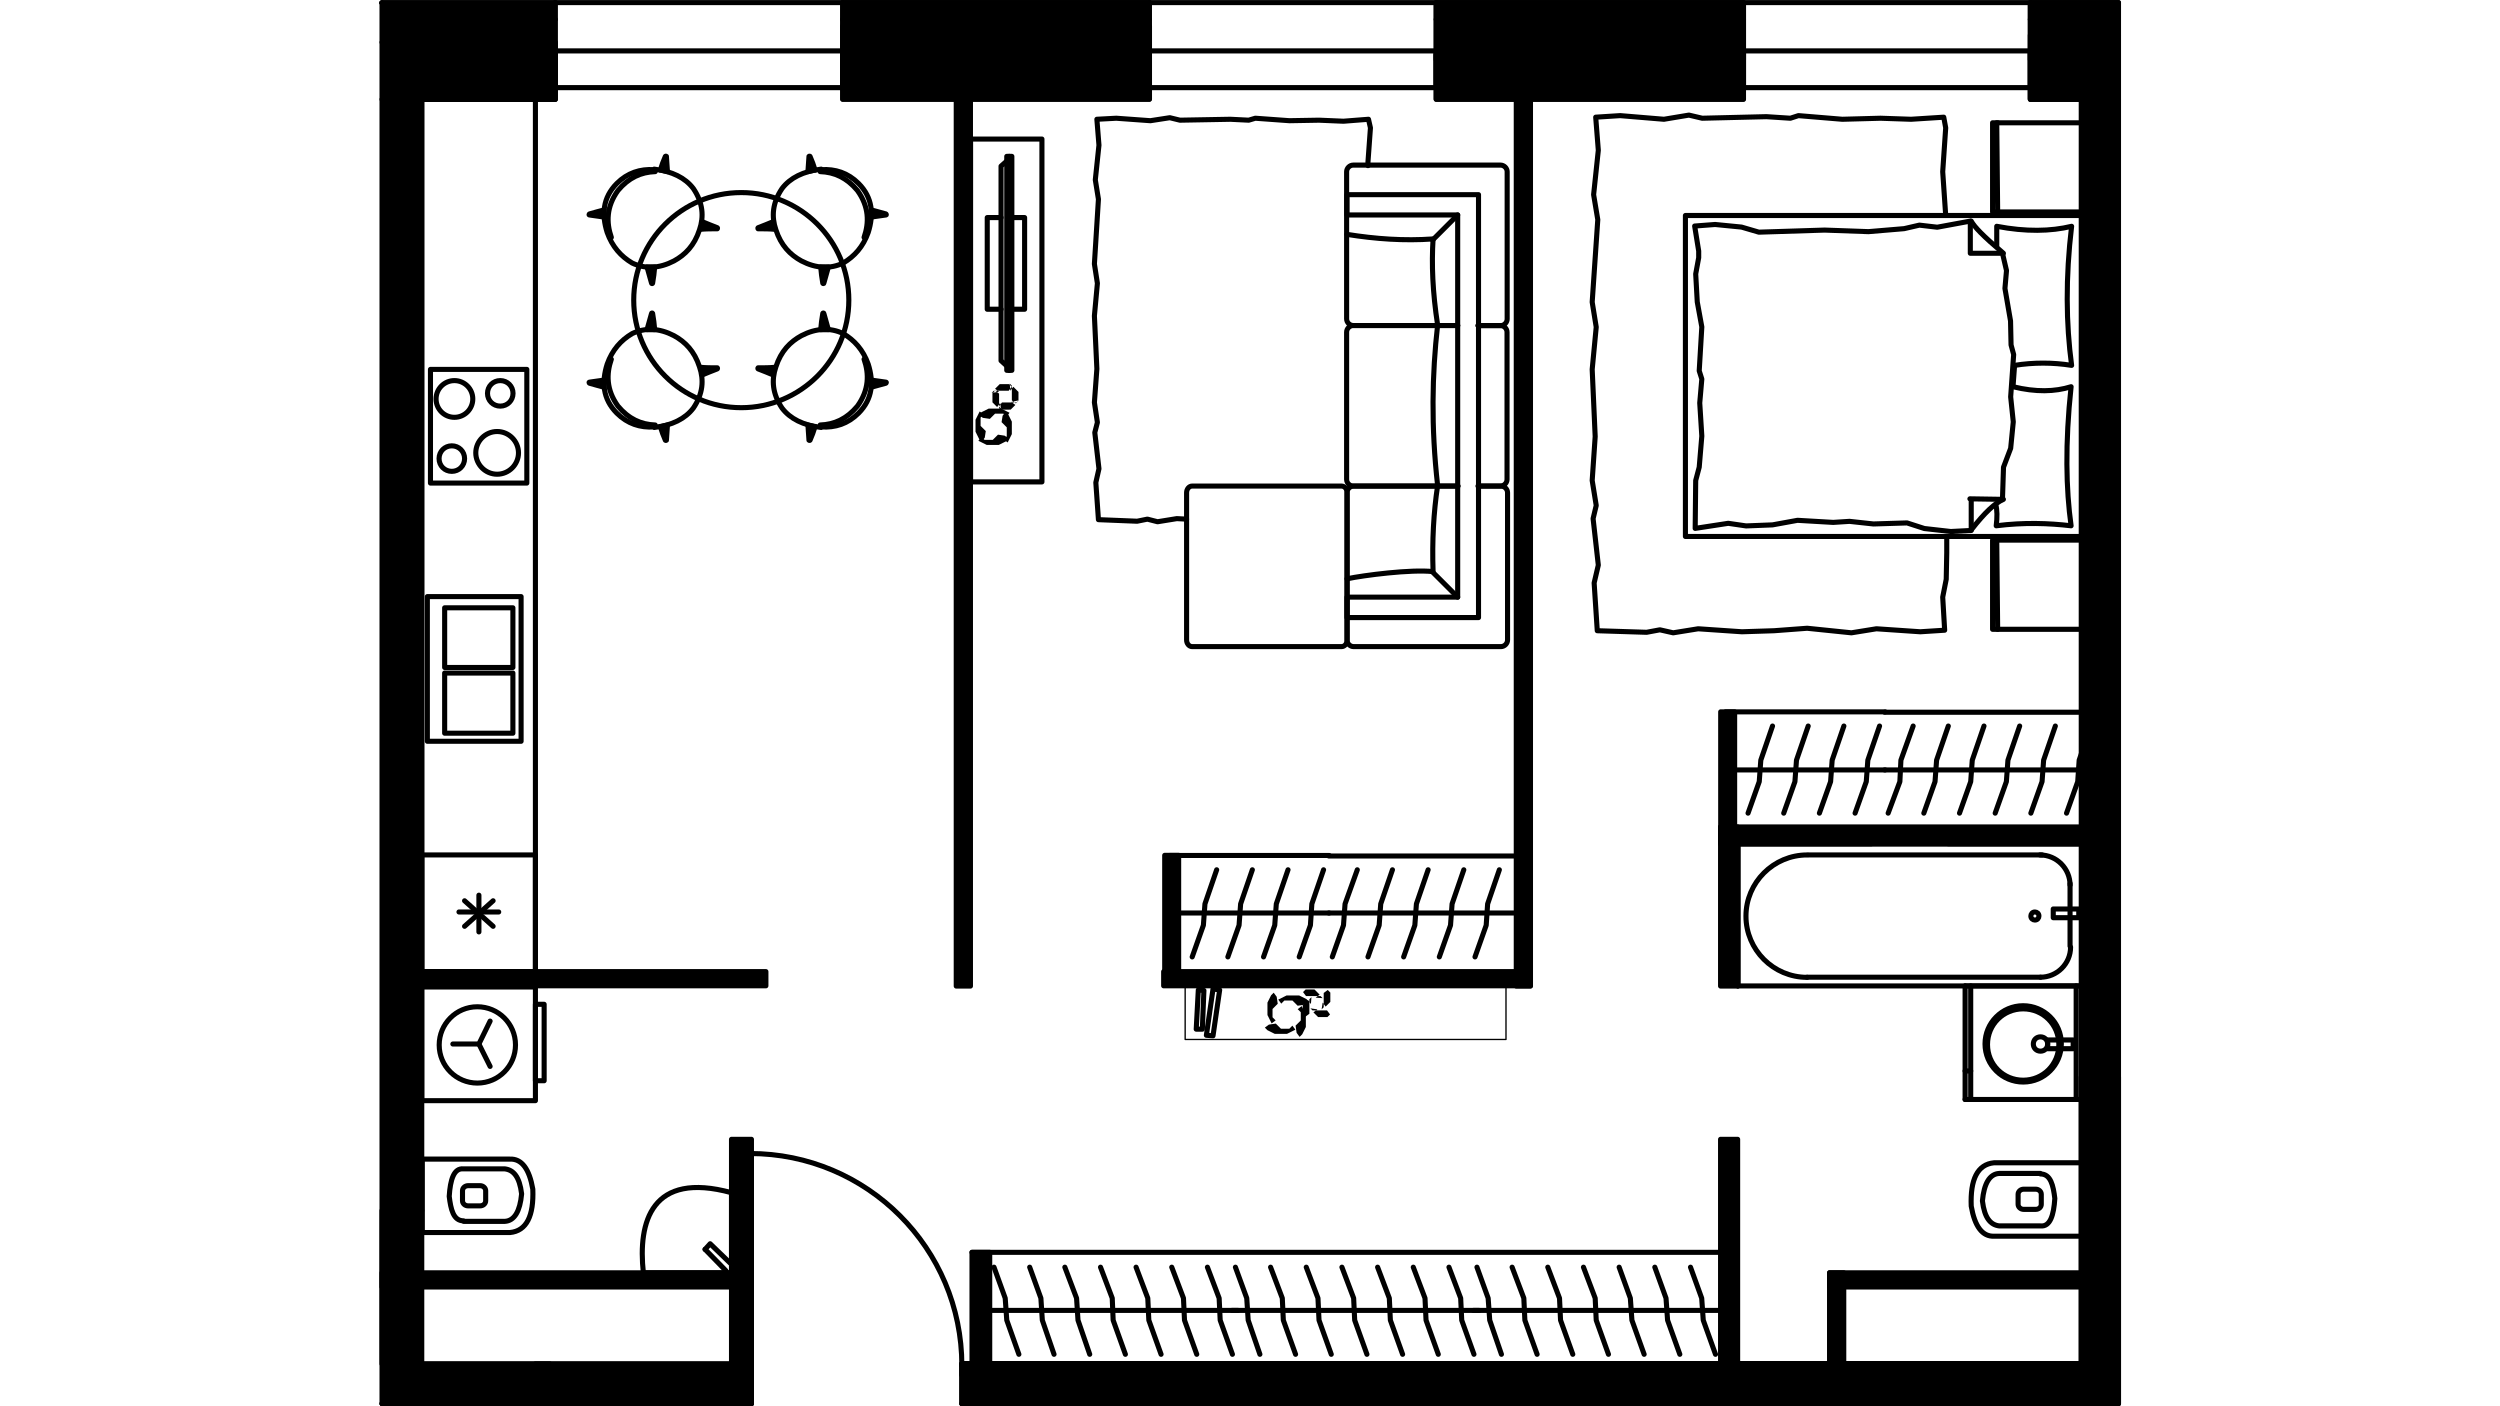<?xml version="1.0" encoding="utf-8"?>
<!-- Generator: Adobe Illustrator 22.0.1, SVG Export Plug-In . SVG Version: 6.00 Build 0)  -->
<svg version="1.1" id="Слой_1" xmlns="http://www.w3.org/2000/svg" xmlns:xlink="http://www.w3.org/1999/xlink" x="0px" y="0px"
	 viewBox="0 0 1920 1080" style="enable-background:new 0 0 1920 1080;" xml:space="preserve">
<style type="text/css">
	.st0{fill:none;stroke:#000000;stroke-width:3.913;stroke-linecap:round;stroke-linejoin:round;stroke-miterlimit:22.926;}
	.st1{fill:none;stroke:#000000;stroke-width:1.053;stroke-linecap:round;stroke-linejoin:round;stroke-miterlimit:22.926;}
	.st2{fill:none;}
</style>
<g>
	<rect x="323.9" y="76.3" class="st0" width="87.3" height="669.9"/>
	<rect x="323.9" y="656.6" class="st0" width="87.3" height="89.6"/>
	<rect x="330.6" y="283.7" class="st0" width="74" height="87.3"/>
	<rect x="328.2" y="458.2" class="st0" width="72" height="111.1"/>
	<line class="st0" x1="367.8" y1="715.7" x2="367.8" y2="687.5"/>
	<line class="st0" x1="378.7" y1="711.4" x2="356.8" y2="691.8"/>
	<line class="st0" x1="383" y1="700.4" x2="352.5" y2="700.4"/>
	<line class="st0" x1="378.7" y1="691.8" x2="356.8" y2="711.4"/>
	<rect x="341.5" y="516.9" class="st0" width="52.4" height="46.2"/>
	<rect x="341.5" y="466.8" class="st0" width="52.4" height="45.8"/>
	<path class="st0" d="M347,342.4c-5.5,0-9.8,4.3-9.8,9.8s4.3,9.8,9.8,9.8s9.8-4.3,9.8-9.8C356.8,346.7,352.5,342.4,347,342.4"/>
	<path class="st0" d="M381.8,331.4c-9,0-16.4,7.4-16.4,16.4s7.4,16.4,16.4,16.4s16.4-7.4,16.4-16.4S390.8,331.4,381.8,331.4"/>
	<path class="st0" d="M349,292.3c-7.8,0-14.1,6.3-14.1,14.1c0,7.8,6.3,14.1,14.1,14.1c7.8,0,14.1-6.3,14.1-14.1
		C363.1,298.6,356.8,292.3,349,292.3"/>
	<path class="st0" d="M384.2,292.3c-5.5,0-9.8,4.3-9.8,9.8s4.3,9.8,9.8,9.8s9.8-4.3,9.8-9.8C394,296.6,389.7,292.3,384.2,292.3"/>
	<rect x="323.9" y="758" class="st0" width="87.3" height="87.3"/>
	<rect x="411.2" y="771.3" class="st0" width="6.7" height="58.7"/>
	<polyline class="st0" points="376.4,784.2 367.8,801.8 347.8,801.8 	"/>
	<line class="st0" x1="367.8" y1="801.8" x2="376.4" y2="819"/>
	<path class="st0" d="M366.6,773.2c-16.4,0-29.3,13.3-29.3,29.3c0,16.4,13.3,29.3,29.3,29.3c16.4,0,29.3-13.3,29.3-29.3
		C395.9,786.1,382.6,773.2,366.6,773.2"/>
	<rect x="1334.7" y="648" class="st0" width="264.1" height="109.2"/>
	<path class="st0" d="M1567.1,750.5c12.5,0,23.1-10.2,23.1-23.1"/>
	<path class="st0" d="M1589.8,726.7"/>
	<line class="st0" x1="1589.8" y1="726.7" x2="1589.8" y2="678.5"/>
	<path class="st0" d="M1589.8,679.7c0-12.5-10.2-23.1-23.1-23.1"/>
	<path class="st0" d="M1568.3,656.6"/>
	<line class="st0" x1="1568.3" y1="656.6" x2="1389.1" y2="656.6"/>
	<path class="st0" d="M1387.9,656.6c-25.8,0-47,21.1-47,47s21.1,47,47,47"/>
	<path class="st0" d="M1389.1,748.6"/>
	<line class="st0" x1="1387.9" y1="750.5" x2="1567.1" y2="750.5"/>
	<path class="st0" d="M1562.8,700.4c-2,0-3.1,1.6-3.1,3.1c0,2,1.6,3.1,3.1,3.1c2,0,3.1-1.6,3.1-3.1
		C1565.9,701.6,1564.4,700.4,1562.8,700.4"/>
	<rect x="1576.9" y="698.1" class="st0" width="19.6" height="6.7"/>
	<line class="st0" x1="1509.2" y1="757.2" x2="1509.2" y2="844.4"/>
	<polyline class="st0" points="1509.2,757.2 1598.8,757.2 1598.8,844.4 1509.2,844.4 	"/>
	<line class="st0" x1="1594.5" y1="757.2" x2="1594.5" y2="844.4"/>
	<path class="st0" d="M1553.8,772.4c-16.4,0-29.3,13.3-29.3,29.3c0,16.4,13.3,29.3,29.3,29.3c16.4,0,29.3-13.3,29.3-29.3
		C1583.2,785.3,1569.8,772.4,1553.8,772.4"/>
	<path class="st0" d="M1553.8,774.8c-15.3,0-27.4,12.1-27.4,27.4c0,15.3,12.1,27.4,27.4,27.4s27.4-12.1,27.4-27.4
		C1581.2,786.9,1569.1,774.8,1553.8,774.8"/>
	<path class="st0" d="M1567.1,796.3c-3.1,0-5.5,2.3-5.5,5.5c0,3.1,2.3,5.5,5.5,5.5c3.1,0,5.5-2.3,5.5-5.5
		C1572.6,798.7,1570.2,796.3,1567.1,796.3"/>
	<rect x="1572.6" y="798.7" class="st0" width="19.6" height="6.7"/>
	<line class="st0" x1="1513.5" y1="757.2" x2="1513.5" y2="844.4"/>
	<line class="st0" x1="1509.2" y1="822.5" x2="1513.5" y2="822.5"/>
	<polyline class="st0" points="577.1,1047.5 577.1,1056.1 577.1,1078 	"/>
	<polyline class="st0" points="738.7,1047.5 738.7,1056.1 738.7,1078 	"/>
	<line class="st0" x1="1598.8" y1="1047.5" x2="738.7" y2="1047.5"/>
	<line class="st0" x1="577.1" y1="1047.5" x2="323.9" y2="1047.5"/>
	<line class="st0" x1="293.4" y1="1078" x2="577.1" y2="1078"/>
	<line class="st0" x1="738.7" y1="1078" x2="1598.8" y2="1078"/>
	<path class="st0" d="M738.7,1048.7c0-90-72.8-162.8-162.8-162.8"/>
	<line class="st0" x1="577.1" y1="1047.5" x2="577.1" y2="885.9"/>
	<line class="st0" x1="738.7" y1="1047.5" x2="738.7" y2="1056.1"/>
	<line class="st0" x1="577.1" y1="1047.5" x2="577.1" y2="1056.1"/>
	<line class="st0" x1="1598.8" y1="67.3" x2="1598.8" y2="1047.5"/>
	<path class="st0" d="M426.5,39.1V14.9V39.1z"/>
	<path class="st0" d="M647.2,39.1V14.9V39.1z"/>
	<path class="st0" d="M426.5,14.9V2V14.9z"/>
	<path class="st0" d="M647.2,14.9V2V14.9z"/>
	<polyline class="st0" points="426.5,39.1 426.5,45.8 426.5,67.3 	"/>
	<polyline class="st0" points="647.2,39.1 647.2,45.8 647.2,67.3 	"/>
	<line class="st0" x1="411.2" y1="39.1" x2="426.5" y2="39.1"/>
	<line class="st0" x1="411.2" y1="14.9" x2="411.2" y2="39.1"/>
	<path class="st0" d="M882.7,39.1V14.9V39.1z"/>
	<path class="st0" d="M1103,39.1V14.9V39.1z"/>
	<path class="st0" d="M882.7,14.9V2V14.9z"/>
	<path class="st0" d="M1103,14.9V2V14.9z"/>
	<polyline class="st0" points="882.7,39.1 882.7,45.8 882.7,67.3 	"/>
	<polyline class="st0" points="1103,39.1 1103,45.8 1103,67.3 	"/>
	<line class="st0" x1="867.5" y1="39.1" x2="882.7" y2="39.1"/>
	<line class="st0" x1="867.5" y1="14.9" x2="867.5" y2="39.1"/>
	<path class="st0" d="M1339,39.1V14.9V39.1z"/>
	<path class="st0" d="M1559.3,39.1V14.9V39.1z"/>
	<path class="st0" d="M1339,14.9V2V14.9z"/>
	<path class="st0" d="M1559.3,14.9V2V14.9z"/>
	<polyline class="st0" points="1339,39.1 1339,45.8 1339,67.3 	"/>
	<polyline class="st0" points="1559.3,39.1 1559.3,45.8 1559.3,67.3 	"/>
	<line class="st0" x1="1323.7" y1="39.1" x2="1339" y2="39.1"/>
	<line class="st0" x1="1323.7" y1="14.9" x2="1323.7" y2="39.1"/>
	<line class="st0" x1="1627" y1="2" x2="1559.3" y2="2"/>
	<line class="st0" x1="1339" y1="2" x2="1103" y2="2"/>
	<line class="st0" x1="882.7" y1="2" x2="647.2" y2="2"/>
	<line class="st0" x1="426.5" y1="2" x2="293.4" y2="2"/>
	<line class="st0" x1="323.9" y1="67.3" x2="426.5" y2="67.3"/>
	<line class="st0" x1="647.2" y1="67.3" x2="882.7" y2="67.3"/>
	<line class="st0" x1="1103" y1="67.3" x2="1339" y2="67.3"/>
	<line class="st0" x1="1559.3" y1="67.3" x2="1598.8" y2="67.3"/>
	<line class="st0" x1="647.2" y1="2" x2="426.5" y2="2"/>
	<line class="st0" x1="647.2" y1="67.3" x2="426.5" y2="67.3"/>
	<polyline class="st0" points="647.2,39.1 535.6,39.1 426.5,39.1 	"/>
	<line class="st0" x1="647.2" y1="39.1" x2="647.2" y2="45.8"/>
	<line class="st0" x1="426.5" y1="39.1" x2="426.5" y2="45.8"/>
	<line class="st0" x1="1103" y1="2" x2="882.7" y2="2"/>
	<line class="st0" x1="1103" y1="67.3" x2="882.7" y2="67.3"/>
	<polyline class="st0" points="1103,39.1 991.9,39.1 882.7,39.1 	"/>
	<line class="st0" x1="1103" y1="39.1" x2="1103" y2="45.8"/>
	<line class="st0" x1="882.7" y1="39.1" x2="882.7" y2="45.8"/>
	<line class="st0" x1="1559.3" y1="2" x2="1339" y2="2"/>
	<line class="st0" x1="1559.3" y1="67.3" x2="1339" y2="67.3"/>
	<polyline class="st0" points="1559.3,39.1 1448.2,39.1 1339,39.1 	"/>
	<line class="st0" x1="1559.3" y1="39.1" x2="1559.3" y2="45.8"/>
	<line class="st0" x1="1339" y1="39.1" x2="1339" y2="45.8"/>
	<line class="st0" x1="323.9" y1="929.7" x2="323.9" y2="67.3"/>
	<polyline class="st0" points="1559.3,39.1 1559.3,76.3 1598.8,76.3 	"/>
	<polyline class="st0" points="1103,39.1 1103,76.3 1339,76.3 1339,39.1 1323.7,39.1 	"/>
	<polyline class="st0" points="647.2,39.1 647.2,76.3 882.7,76.3 882.7,39.1 867.5,39.1 	"/>
	<polyline class="st0" points="323.9,76.3 426.5,76.3 426.5,39.1 411.2,39.1 	"/>
	<path class="st0" d="M323.9,1047.5V929.7 M293.4,1078h30.5 M293.4,929.7v117.8"/>
	<path class="st0" d="M1042,1047.5H893.7 M893.7,1078H1042"/>
	<path class="st0" d="M1598.4,827.2v220.3 M1627,1078V827.2"/>
	<line class="st0" x1="745.4" y1="76.3" x2="734.4" y2="76.3"/>
	<line class="st0" x1="1175.4" y1="76.3" x2="1164.5" y2="76.3"/>
	<line class="st0" x1="1598.8" y1="988.4" x2="1598.8" y2="977.5"/>
	<line class="st0" x1="1334.7" y1="648" x2="1437.2" y2="648"/>
	<polyline class="st0" points="1496.3,648 1598.8,648 1598.8,635.1 	"/>
	<line class="st0" x1="575.2" y1="1047.5" x2="575.2" y2="990.8"/>
	<line class="st0" x1="561.8" y1="1047.5" x2="575.2" y2="1047.5"/>
	<line class="st0" x1="1334.7" y1="757.2" x2="1334.7" y2="648"/>
	<line class="st0" x1="1321.4" y1="1047.5" x2="1334.7" y2="1047.5"/>
	<line class="st0" x1="1498.2" y1="1047.5" x2="1509.2" y2="1047.5"/>
	<line class="st0" x1="411.2" y1="1047.5" x2="422.2" y2="1047.5"/>
	<path d="M293.4,2v74.3c0,333.8,0,668,0,1001.7h30.5h253.2v-21.9v-8.6h-2.3h-12.9h-37.2h-2.3H518h-41.5h-4.3h-2.3h-2.3h-45.8h-11
		h-87.3V76.3H426V45.8v-6.7V15.3v-13H293L293.4,2z"/>
	<path class="st0" d="M293.4,2v74.3c0,333.8,0,668,0,1001.7h30.5h253.2v-21.9v-8.6h-2.3h-12.9h-37.2h-2.3H518h-41.5h-4.3h-2.3h-2.3
		h-45.8h-11h-87.3V76.3H426V45.8v-6.7V15.3v-13H293L293.4,2z"/>
	<polygon points="647.2,14.9 647.2,39.1 647.2,45.8 647.2,67.3 882.7,67.3 882.7,45.8 882.7,39.1 882.7,14.9 882.7,2 647.2,2 	"/>
	<polygon class="st0" points="647.2,14.9 647.2,39.1 647.2,45.8 647.2,67.3 882.7,67.3 882.7,45.8 882.7,39.1 882.7,14.9 882.7,2 
		647.2,2 	"/>
	<polygon points="1103,39.1 1103,45.8 1103,67.3 1339,67.3 1339,45.8 1339,39.1 1339,14.9 1339,2 1103,2 1103,14.9 	"/>
	<polygon class="st0" points="1103,39.1 1103,45.8 1103,67.3 1339,67.3 1339,45.8 1339,39.1 1339,14.9 1339,2 1103,2 1103,14.9 	"/>
	<path d="M1559.3,14.9v23.9v6.7V76h39.1c0,323.6,0,647.6,0,971.2h-89.6h-11h-163.6h-12.9H1042H893.7h-155c0,0.4,0,0.8,0,1.2v7.8
		v21.9h155H1042h585V2h-67.7V14.9L1559.3,14.9z"/>
	<path class="st0" d="M1559.3,14.9v23.9v6.7V76h39.1c0,323.6,0,647.6,0,971.2h-89.6h-11h-163.6h-12.9H1042H893.7h-155
		c0,0.4,0,0.8,0,1.2v7.8v21.9h155H1042h585V2h-67.7V14.9L1559.3,14.9z"/>
	<polyline class="st0" points="293.4,32.5 426.5,32.5 426.5,76.3 293.4,76.3 	"/>
	<rect x="647.2" y="20" width="235.6" height="56"/>
	<rect x="647.2" y="20" class="st0" width="235.6" height="56"/>
	<rect x="1103" y="42.3" width="235.7" height="33.8"/>
	<rect x="1103" y="42.3" class="st0" width="235.7" height="33.8"/>
	<polyline class="st0" points="1627,76.3 1559.3,76.3 1559.3,27 1627,27 	"/>
	<rect x="1405.1" y="977.5" width="193.7" height="10.9"/>
	<rect x="1405.1" y="977.5" class="st0" width="193.7" height="10.9"/>
	<rect x="1405.1" y="977.5" width="10.9" height="69.8"/>
	<rect x="1405.1" y="977.5" class="st0" width="10.9" height="69.8"/>
	<rect x="1164.5" y="76.3" width="10.9" height="681"/>
	<rect x="1164.5" y="76.3" class="st0" width="10.9" height="681"/>
	<rect x="893.7" y="746.2" width="281.6" height="10.9"/>
	<rect x="893.7" y="746.2" class="st0" width="281.6" height="10.9"/>
	<rect x="1321.4" y="635.1" width="13.1" height="122.2"/>
	<rect x="1321.4" y="635.1" class="st0" width="13.1" height="122.2"/>
	<rect x="1321.4" y="635.1" width="277.2" height="13.1"/>
	<rect x="1321.4" y="635.1" class="st0" width="277.2" height="13.1"/>
	<rect x="734.4" y="76.3" width="10.9" height="681"/>
	<rect x="734.4" y="76.3" class="st0" width="10.9" height="681"/>
	<rect x="326.3" y="746.2" width="261.9" height="10.9"/>
	<rect x="326.3" y="746.2" class="st0" width="261.9" height="10.9"/>
	<rect x="1321.4" y="875" width="13.1" height="172.4"/>
	<rect x="1321.4" y="875" class="st0" width="13.1" height="172.4"/>
	<rect x="293.4" y="977.5" width="268.5" height="10.9"/>
	<rect x="293.4" y="977.5" class="st0" width="268.5" height="10.9"/>
	<rect x="561.8" y="875" width="15.3" height="172.4"/>
	<rect x="561.8" y="875" class="st0" width="15.3" height="172.4"/>
	<path class="st0" d="M324.3,946.6c22.3,0,44.6,0,67.3,0c12.9-1.2,18.4-12.9,17.6-33.3c-2.7-15.7-8.6-23.5-17.6-23.1h-67.3V947
		V946.6z"/>
	<path class="st0" d="M356,938c10.6,0,21.1,0,31.7,0c7.4-0.4,11.7-7.8,12.9-21.1c-1.6-13.3-6.3-18.4-12.9-19.2
		c-10.6,0-21.1,0-31.7,0c-7.4-0.8-10.2,8.2-11,21.1c1.2,9.8,3.1,18.8,11,18.8V938z"/>
	<path class="st0" d="M359.5,910.6h9.2c2.4,0,4.3,1.8,4.3,3.9v7.7c0,2.2-1.9,3.9-4.3,3.9h-9.2c-2.4,0-4.3-1.8-4.3-3.9v-7.7
		C355.2,912.3,357.2,910.6,359.5,910.6L359.5,910.6z"/>
	<path class="st0" d="M1598.8,893c-22.3,0-44.6,0-67.3,0c-12.9,1.2-18.4,12.9-17.6,33.3c2.7,15.7,8.6,23.5,17.6,23.1h67.3v-56.7V893
		z"/>
	<path class="st0" d="M1567.1,901.2c-10.6,0-21.1,0-31.7,0c-7.4,0.4-11.7,7.8-12.9,21.1c1.6,13.3,6.3,18.4,12.9,19.2
		c10.6,0,21.1,0,31.7,0c7.4,0.8,10.2-8.2,11-21.1c-1.2-9.8-3.1-18.8-11-18.8V901.2z"/>
	<path class="st0" d="M1554.2,913.3h9.2c2.4,0,4.3,1.8,4.3,3.9v7.7c0,2.2-1.9,3.9-4.3,3.9h-9.2c-2.4,0-4.3-1.8-4.3-3.9v-7.7
		C1549.9,915.1,1551.8,913.3,1554.2,913.3L1554.2,913.3z"/>
	<path class="st0" d="M915.6,373.3h114.7c2.4,0,4.3,2.3,4.3,5.1v113.1c0,2.8-1.9,5.1-4.3,5.1H915.6c-2.4,0-4.3-2.3-4.3-5.1V378.4
		C911.3,375.6,913.2,373.3,915.6,373.3L915.6,373.3z"/>
	<path class="st0" d="M1135.5,373.3h17.2c2.7,0,5.1,2.3,5.1,5.1v113.1c0,2.7-2.3,5.1-5.1,5.1h-113.1c-2.7,0-5.1-2.3-5.1-5.1V378.4
		c0-2.7,2.3-5.1,5.1-5.1h80.2"/>
	<path class="st0" d="M1135.1,250h17.2c2.7,0,5.1,2.3,5.1,5.1v113.1c0,2.7-2.3,5.1-5.1,5.1h-17.2 M1119.5,373.3h-80.2
		c-2.7,0-5.1-2.3-5.1-5.1V255.1c0-2.7,2.3-5.1,5.1-5.1h80.2"/>
	<path class="st0" d="M1119.5,250h-80.2c-2.7,0-5.1-2.3-5.1-5.1v-113c0-2.7,2.3-5.1,5.1-5.1h113.1c2.7,0,5.1,2.3,5.1,5.1V245
		c0,2.7-2.3,5.1-5.1,5.1h-17.2"/>
	<polygon class="st0" points="1034.5,474.3 1135.5,474.3 1135.5,149.5 1034.5,149.5 1034.5,165.1 1119.5,165.1 1119.5,458.6 
		1034.5,458.6 	"/>
	<path class="st0" d="M1034.5,444.5c12.9-2.7,49.3-7.4,66.1-5.5c-0.8-23.9,0.4-45.4,3.5-66.1c-5.1-45.4-4.3-85.3,0-123.3
		c-3.9-25.4-4.7-46.6-3.5-66.1c-22.3,1.6-44.2,0-66.1-3.5"/>
	<line class="st0" x1="1100.3" y1="439.4" x2="1119.5" y2="458.6"/>
	<line class="st0" x1="1100.3" y1="184.3" x2="1119.5" y2="165.1"/>
	<polyline class="st0" points="911.3,398.7 903.8,398.3 889,400.7 881.2,398.7 873.3,400.3 843.6,399.1 841.6,370.6 844,360 
		840.8,332.2 842.8,324.4 840.5,309.1 842.4,283.3 840.5,242.6 842.8,217.6 840.5,202.7 843.6,153 841.2,138.1 844,111.5 
		842.4,91.6 857.3,90.8 883.5,92.7 898.4,90.4 906.2,92.3 944.9,91.6 959,92.3 964.1,90.8 990.3,92.7 1013,92.3 1031.8,93.1 
		1051,91.6 1052.5,98.2 1050.6,124.4 1050.6,127.2 	"/>
	<circle class="st0" cx="569.3" cy="230.5" r="82.6"/>
	<path class="st0" d="M502.4,129.9c13.7,1.6,23.9,6.7,30.1,14.9c7.4,11,8.2,21.5,4.7,31.7c-3.9,12.1-11,19.2-19.6,23.9
		c-11.3,5.9-22.3,6.3-32.1,1.6c-8.6-5.1-15.3-12.5-19.2-23.5c-4.3-13.7-3.5-26.6,7.4-37.6c8.2-8.2,18-11.3,28.6-10.6L502.4,129.9z"
		/>
	<path class="st0" d="M469.5,182.3c-3.9-11.3-3.9-23.5,5.1-36c8.2-9.8,17.6-14.1,28.6-14.5"/>
	<path d="M507.1,130.7c1.2-3.9,2.3-7,3.9-10.6c0.4-0.4,0.8,0,0.8,0c0.4,3.9,0.4,7.8,0.8,11.7c-1.6-0.4-3.5-0.8-5.1-1.2L507.1,130.7
		L507.1,130.7z"/>
	<path class="st0" d="M507.1,130.7c1.2-3.9,2.3-7,3.9-10.6c0.4-0.4,0.8,0,0.8,0c0.4,3.9,0.4,7.8,0.8,11.7c-1.6-0.4-3.5-0.8-5.1-1.2
		L507.1,130.7L507.1,130.7z"/>
	<path d="M539.2,170.2c3.9,1.6,7.4,3.1,11.7,4.7c0.4,0.4,0,0.8,0,0.8c-4.3,0-8.6,0-12.9,0.4c0.8-2,1.2-3.5,1.6-5.5L539.2,170.2z"/>
	<path class="st0" d="M539.2,170.2c3.9,1.6,7.4,3.1,11.7,4.7c0.4,0.4,0,0.8,0,0.8c-4.3,0-8.6,0-12.9,0.4c0.8-2,1.2-3.5,1.6-5.5
		L539.2,170.2z"/>
	<path d="M502.8,205c-0.4,4.3-0.8,8.2-1.6,12.5c0,0.4-0.8,0.4-0.8,0c-1.2-4.3-2.3-8.2-3.5-12.5C498.8,205,500.8,205,502.8,205z"/>
	<path class="st0" d="M502.8,205c-0.4,4.3-0.8,8.2-1.6,12.5c0,0.4-0.8,0.4-0.8,0c-1.2-4.3-2.3-8.2-3.5-12.5
		C498.8,205,500.8,205,502.8,205z"/>
	<path d="M464,166.7c-3.9-0.4-7.4-1.2-11.3-1.6c-0.4,0-0.4-0.4,0-0.8c3.9-1.2,7.4-2,11.3-3.1c0,1.6,0,3.5,0,5.1V166.7z"/>
	<path class="st0" d="M464,166.7c-3.9-0.4-7.4-1.2-11.3-1.6c-0.4,0-0.4-0.4,0-0.8c3.9-1.2,7.4-2,11.3-3.1c0,1.6,0,3.5,0,5.1V166.7z"
		/>
	<path class="st0" d="M630.7,129.9c-13.7,1.6-23.9,6.7-30.1,14.9c-7.4,11-8.2,21.5-4.7,31.7c3.9,12.1,11,19.2,19.6,23.9
		c11.3,5.9,22.3,6.3,32.1,1.6c8.6-5.1,15.3-12.5,19.2-23.5c4.3-13.7,3.5-26.6-7.4-37.6c-8.2-8.2-18-11.3-28.6-10.6L630.7,129.9z"/>
	<path class="st0" d="M663.6,182.3c3.9-11.3,3.9-23.5-5.1-36c-8.2-9.8-17.6-14.1-28.6-14.5"/>
	<path d="M626,130.7c-1.2-3.9-2.3-7-3.9-10.6c-0.4-0.4-0.8,0-0.8,0c-0.4,3.9-0.4,7.8-0.8,11.7c1.6-0.4,3.5-0.8,5.1-1.2L626,130.7
		L626,130.7z"/>
	<path class="st0" d="M626,130.7c-1.2-3.9-2.3-7-3.9-10.6c-0.4-0.4-0.8,0-0.8,0c-0.4,3.9-0.4,7.8-0.8,11.7c1.6-0.4,3.5-0.8,5.1-1.2
		L626,130.7L626,130.7z"/>
	<path d="M593.9,170.2c-3.9,1.6-7.4,3.1-11.7,4.7c-0.4,0.4,0,0.8,0,0.8c4.3,0,8.6,0,12.9,0.4c-0.8-2-1.2-3.5-1.6-5.5L593.9,170.2z"
		/>
	<path class="st0" d="M593.9,170.2c-3.9,1.6-7.4,3.1-11.7,4.7c-0.4,0.4,0,0.8,0,0.8c4.3,0,8.6,0,12.9,0.4c-0.8-2-1.2-3.5-1.6-5.5
		L593.9,170.2z"/>
	<path d="M630.3,205c0.4,4.3,0.8,8.2,1.6,12.5c0,0.4,0.8,0.4,0.8,0c1.2-4.3,2.3-8.2,3.5-12.5C634.2,205,632.3,205,630.3,205z"/>
	<path class="st0" d="M630.3,205c0.4,4.3,0.8,8.2,1.6,12.5c0,0.4,0.8,0.4,0.8,0c1.2-4.3,2.3-8.2,3.5-12.5
		C634.2,205,632.3,205,630.3,205z"/>
	<path d="M669.1,166.7c3.9-0.4,7.4-1.2,11.3-1.6c0.4,0,0.4-0.4,0-0.8c-3.9-1.2-7.8-2-11.3-3.1c0,1.6,0,3.5,0,5.1V166.7z"/>
	<path class="st0" d="M669.1,166.7c3.9-0.4,7.4-1.2,11.3-1.6c0.4,0,0.4-0.4,0-0.8c-3.9-1.2-7.8-2-11.3-3.1c0,1.6,0,3.5,0,5.1V166.7z
		"/>
	<path class="st0" d="M502.4,328.3c13.7-1.6,23.9-6.7,30.1-14.9c7.4-11,8.2-21.5,4.7-31.7c-3.9-12.1-11-19.2-19.6-23.9
		c-11.3-5.9-22.3-6.3-32.1-1.6c-8.6,5.1-15.3,12.5-19.2,23.5c-4.3,13.7-3.5,26.6,7.4,37.6c8.2,8.2,18,11.3,28.6,10.6L502.4,328.3z"
		/>
	<path class="st0" d="M469.5,275.9c-3.9,11.3-3.9,23.5,5.1,36c8.2,9.8,17.6,14.1,28.6,14.5"/>
	<path d="M507.1,327.5c1.2,3.9,2.3,7,3.9,10.6c0.4,0.4,0.8,0,0.8,0c0.4-3.9,0.4-7.8,0.8-11.7c-1.6,0.4-3.5,0.8-5.1,1.2h-0.4
		L507.1,327.5L507.1,327.5z"/>
	<path class="st0" d="M507.1,327.5c1.2,3.9,2.3,7,3.9,10.6c0.4,0.4,0.8,0,0.8,0c0.4-3.9,0.4-7.8,0.8-11.7c-1.6,0.4-3.5,0.8-5.1,1.2
		h-0.4L507.1,327.5L507.1,327.5z"/>
	<path d="M539.2,288c3.9-1.6,7.4-3.1,11.7-4.7c0.4-0.4,0-0.8,0-0.8c-4.3,0-8.6,0-12.9-0.4c0.8,2,1.2,3.5,1.6,5.5L539.2,288z"/>
	<path class="st0" d="M539.2,288c3.9-1.6,7.4-3.1,11.7-4.7c0.4-0.4,0-0.8,0-0.8c-4.3,0-8.6,0-12.9-0.4c0.8,2,1.2,3.5,1.6,5.5
		L539.2,288z"/>
	<path d="M502.8,253.2c-0.4-4.3-0.8-8.2-1.6-12.5c0-0.4-0.8-0.4-0.8,0c-1.2,4.3-2.3,8.2-3.5,12.5
		C498.8,253.2,500.8,253.2,502.8,253.2z"/>
	<path class="st0" d="M502.8,253.2c-0.4-4.3-0.8-8.2-1.6-12.5c0-0.4-0.8-0.4-0.8,0c-1.2,4.3-2.3,8.2-3.5,12.5
		C498.8,253.2,500.8,253.2,502.8,253.2z"/>
	<path d="M464,291.9c-3.9,0.4-7.4,1.2-11.3,1.6c-0.4,0-0.4,0.4,0,0.8c3.9,1.2,7.4,2,11.3,3.1c0-1.6,0-3.5,0-5.1V291.9z"/>
	<path class="st0" d="M464,291.9c-3.9,0.4-7.4,1.2-11.3,1.6c-0.4,0-0.4,0.4,0,0.8c3.9,1.2,7.4,2,11.3,3.1c0-1.6,0-3.5,0-5.1V291.9z"
		/>
	<path class="st0" d="M630.7,328.3c-13.7-1.6-23.9-6.7-30.1-14.9c-7.4-11-8.2-21.5-4.7-31.7c3.9-12.1,11-19.2,19.6-23.9
		c11.3-5.9,22.3-6.3,32.1-1.6c8.6,5.1,15.3,12.5,19.2,23.5c4.3,13.7,3.5,26.6-7.4,37.6c-8.2,8.2-18,11.3-28.6,10.6L630.7,328.3z"/>
	<path class="st0" d="M663.6,275.9c3.9,11.3,3.9,23.5-5.1,36c-8.2,9.8-17.6,14.1-28.6,14.5"/>
	<path d="M626,327.5c-1.2,3.9-2.3,7-3.9,10.6c-0.4,0.4-0.8,0-0.8,0c-0.4-3.9-0.4-7.8-0.8-11.7c1.6,0.4,3.5,0.8,5.1,1.2h0.4V327.5z"
		/>
	<path class="st0" d="M626,327.5c-1.2,3.9-2.3,7-3.9,10.6c-0.4,0.4-0.8,0-0.8,0c-0.4-3.9-0.4-7.8-0.8-11.7c1.6,0.4,3.5,0.8,5.1,1.2
		h0.4V327.5z"/>
	<path d="M593.9,288c-3.9-1.6-7.4-3.1-11.7-4.7c-0.4-0.4,0-0.8,0-0.8c4.3,0,8.6,0,12.9-0.4c-0.8,2-1.2,3.5-1.6,5.5L593.9,288z"/>
	<path class="st0" d="M593.9,288c-3.9-1.6-7.4-3.1-11.7-4.7c-0.4-0.4,0-0.8,0-0.8c4.3,0,8.6,0,12.9-0.4c-0.8,2-1.2,3.5-1.6,5.5
		L593.9,288z"/>
	<path d="M630.3,253.2c0.4-4.3,0.8-8.2,1.6-12.5c0-0.4,0.8-0.4,0.8,0c1.2,4.3,2.3,8.2,3.5,12.5C634.2,253.2,632.3,253.2,630.3,253.2
		z"/>
	<path class="st0" d="M630.3,253.2c0.4-4.3,0.8-8.2,1.6-12.5c0-0.4,0.8-0.4,0.8,0c1.2,4.3,2.3,8.2,3.5,12.5
		C634.2,253.2,632.3,253.2,630.3,253.2z"/>
	<path d="M669.1,291.9c3.9,0.4,7.4,1.2,11.3,1.6c0.4,0,0.4,0.4,0,0.8c-3.9,1.2-7.8,2-11.3,3.1c0-1.6,0-3.5,0-5.1V291.9z"/>
	<path class="st0" d="M669.1,291.9c3.9,0.4,7.4,1.2,11.3,1.6c0.4,0,0.4,0.4,0,0.8c-3.9,1.2-7.8,2-11.3,3.1c0-1.6,0-3.5,0-5.1V291.9z
		"/>
	<polyline class="st0" points="1495.1,412 1495.1,424.6 1494.7,444.9 1492,458.6 1493.5,484 1474.8,485.2 1441.1,482.9 1421.9,486 
		1387.9,482.5 1362.5,484.4 1337.8,485.2 1304.2,482.9 1285,486 1274.8,483.7 1264.6,485.6 1226.7,484.4 1224.3,447.7 1227.5,434 
		1223.5,398.3 1225.9,388.2 1222.8,369 1225.1,335.3 1222.8,283.7 1225.9,251.2 1222.8,232 1227.1,168.7 1223.9,149.5 1227.5,115.4 
		1225.5,90 1244.3,88.8 1277.9,91.6 1297.1,88.4 1307.3,90.8 1356.6,89.6 1375,90.8 1381.2,88.8 1414.9,91.6 1444.2,90.8 
		1467.7,91.6 1492.8,90 1494.3,98.2 1492,131.9 1494.3,165.5 	"/>
	<rect x="1294.4" y="165.5" class="st0" width="304.4" height="246.5"/>
	<path class="st0" d="M1513.9,383.5v23.9l-15.7,0.8l-20.3-2.3l-13.3-4.3l-25.8,0.8l-18.4-2l-12.5,0.8l-27.4-1.6l-19.2,3.5l-20.3,0.8
		l-13.7-2l-25.4,3.9l0.4-36.8l2.7-10.2l2-23.9l-1.6-25.4l1.6-18.4l-2-6.3l2-33.7l-3.5-19.2l-1.2-21.5l2.3-12.5c0-1.6,0-3.5,0-5.1
		l-3.1-19.2l15.7-1.2l20.3,2l13.3,3.9l50.5-1.6l33.7,1.2l27.4-2.3l11.7-2.7l13.7,1.6l25.4-4.7v24.7h24.7l3.1,13.3l-1.2,13.7l4.3,25
		l0.4,18.4l2,7.4l-2.3,32.5l2,19.2l-2,20.3l-5.5,14.5l-0.8,24.7l-25-0.4L1513.9,383.5z"/>
	<path class="st0" d="M1513.9,407c10.6-13.7,18.4-20.7,24.7-23.5"/>
	<path class="st0" d="M1513.9,169.8c2.3,4.3,8.6,11,24.7,24.7"/>
	<path class="st0" d="M1532.7,387.4c1.2,4.3,1.2,9.8,0.4,16.4c21.5-2.7,40.3-2,57.5,0c-3.9-28.2-4.7-62.6,0-106.8
		c-12.5,3.9-27,4.3-44.6,0c0.4-5.5,0.8-11,1.2-16.4c14.5-2.3,29.3-2.3,43.8,0c-4.3-32.1-4.7-67.3,0-106.8c-16,3.9-35.2,4.3-57.5,0
		c0,5.1,0,10.2,0,14.9"/>
	<rect x="1530.3" y="414.8" class="st0" width="68.5" height="68.5"/>
	<polyline class="st0" points="1534.2,483.3 1533.5,414.8 1534.2,414.8 	"/>
	<rect x="1530.3" y="94.3" class="st0" width="68.5" height="68.5"/>
	<polyline class="st0" points="1534.2,162.8 1533.5,94.3 1534.2,94.3 	"/>
	<rect x="910.2" y="757.2" class="st1" width="246.4" height="41.1"/>
	<polygon class="st0" points="926.5,795.1 931.6,759.5 936.7,760.3 931.6,795.5 	"/>
	<polygon class="st0" points="923.4,790.4 924.6,760.7 920.3,760.3 918.7,790.4 	"/>
	<path d="M1004.8,762.7L1004.8,762.7l-2.3-3.1L1004.8,762.7z M1007.2,765.8l-0.4,0.4l-0.4,0.4l-0.4,0.4l-0.4,0.4v0.4v0.4v0.4v0.4
		v0.4v0.4v0.4v0.4v0.4v0.4v0.4v0.4v0.4v0.4v0.4v0.4v0.4v0.4v0.4v0.4v0.4v0.4v0.4v0.4v0.4v0.4v0.4v0.4l-3.1,2.3l-0.4-0.4l-0.4-0.4
		l-0.4-0.4l-0.4-0.4l-0.4-0.4v-0.4v-0.4v-0.4v-0.4v-0.4v-0.4V776v-0.4v-0.4v-0.4v-0.4V774v-0.4v-0.4v-0.4v-0.4V772l0.4-0.4l0.4-0.4
		l0.4-0.4l0.4-0.4l0.4-0.4l0.4-0.4l0.4-0.4l0.4-0.4l0.4-0.4l0.4-0.4l2.3,3.1L1007.2,765.8z M1003.2,776.7L1003.2,776.7l-3.1,2.3
		L1003.2,776.7z M1006.4,774.4L1006.4,774.4l0.4,0.4l0.4,0.4l0.4,0.4l0.4,0.4h0.4h0.4h0.4h0.4h0.4h0.4h0.4h0.4h0.4h0.4h0.4h0.4h0.4
		h0.4h0.4h0.4h0.4h0.4h0.4h0.4h0.4h0.4h0.4h0.4h0.4h0.4h0.4h0.4l2.3,3.1l-0.4,0.4l-0.4,0.4l-0.4,0.4l-0.4,0.4l-0.4,0.4h-0.4h-0.4
		h-0.4h-0.4h-0.4h-0.4h-0.4h-0.4h-0.4h-0.4h-0.4h-0.4h-0.4h-0.4h-0.4h-0.4h-0.4h-0.4l-0.4-0.4l-0.4-0.4l-0.4-0.4l-0.4-0.4l-0.4-0.4
		l-0.4-0.4l-0.4-0.4l-0.4-0.4l-0.4-0.4l3.1-2.3L1006.4,774.4z M1017.3,778.3L1017.3,778.3l2.3,3.1L1017.3,778.3z M1015,775.2
		L1015,775.2l0.4-0.4l0.4-0.4l0.4-0.4l0.4-0.4v-0.4v-0.4v-0.4V772v-0.4v-0.4v-0.4v-0.4V770v-0.4v-0.4v-0.4v-0.4V768v-0.4v-0.4V767
		v-0.4v-0.4v-0.4v-0.4V765v-0.4v-0.4v-0.4v-0.4V763v-0.4l3.1-2.3l0.4,0.4l0.4,0.4l0.4,0.4l0.4,0.4l0.4,0.4v0.4v0.4v0.4v0.4v0.4v0.4
		v0.4v0.4v0.4v0.4v0.4v0.4v0.4v0.4v0.4v0.4v0.4v0.4l-0.4,0.4l-0.4,0.4l-0.4,0.4l-0.4,0.4l-0.4,0.4l-0.4,0.4l-0.4,0.4l-0.4,0.4
		l-0.4,0.4l-2.3-3.1L1015,775.2z M1018.9,764.2L1018.9,764.2l3.1-2.3L1018.9,764.2z M1015.8,766.6L1015.8,766.6l-0.4-0.4l-0.4-0.4
		l-0.4-0.4l-0.4-0.4h-0.4h-0.4h-0.4h-0.4h-0.4h-0.4h-0.4h-0.4h-0.4h-0.4h-0.4h-0.4h-0.4h-0.4h-0.4h-0.4h-0.4h-0.4h-0.4h-0.4h-0.4
		h-0.4h-0.4h-0.4h-0.4h-0.4h-0.4h-0.4l-2.3-3.1l0.4-0.4l0.4-0.4l0.4-0.4l0.4-0.4l0.4-0.4h0.4h0.4h0.4h0.4h0.4h0.4h0.4h0.4h0.4h0.4
		h0.4h0.4h0.4h0.4h0.4h0.4h0.4l0.4,0.4l0.4,0.4l0.4,0.4l0.4,0.4l0.4,0.4l0.4,0.4l0.4,0.4l0.4,0.4l0.4,0.4l0.4,0.4l-3.1,2.3
		L1015.8,766.6z M1007.5,765.8L1007.5,765.8l2.3,3.1L1007.5,765.8z"/>
	<path d="M979,767.7L979,767.7l-2.3-3.1L979,767.7z M981.3,770.9l-0.4,0.4l-0.4,0.4l-0.4,0.4l-0.4,0.4l-0.4,0.4l-0.4,0.4l-0.4,0.4
		l-0.4,0.4l-0.4,0.4l-0.4,0.4v0.4v0.4v0.4v0.4v0.4v0.4v0.4v0.4v0.4v0.4v0.4v0.4v0.4v0.4v0.4v0.4l0.4,0.4l0.4,0.4l0.4,0.4l0.4,0.4
		l0.4,0.4l0.4,0.4l-3.1,2.3l-0.4-0.8l-0.4-0.8l-0.4-0.8l-0.4-0.8l-0.4-0.8l-0.4-0.8l-0.4-0.8l-0.4-0.8v-0.8V778v-0.8v-0.8v-0.8v-0.8
		V774v-0.8v-0.8v-0.8v-0.8V770l0.4-0.8l0.4-0.8l0.4-0.8l0.4-0.8l0.4-0.8l0.4-0.8l0.4-0.8l0.4-0.4l0.4-0.4l0.4-0.4l0.4-0.4l0.4-0.4
		l2.3,3.1L981.3,770.9z M976.6,788.5L976.6,788.5l-3.1,2.3L976.6,788.5z M979.8,786.1L979.8,786.1l0.4,0.4l0.4,0.4l0.4,0.4l0.4,0.4
		l0.4,0.4l0.4,0.4l0.4,0.4l0.4,0.4l0.4,0.4l0.4,0.4h0.4h0.4h0.4h0.4h0.4h0.4h0.4h0.4h0.4h0.4h0.4h0.4h0.4h0.4h0.4h0.4l0.4-0.4
		l0.4-0.4l0.4-0.4l0.4-0.4l0.4-0.4l0.4-0.4l2.3,3.1l-0.8,0.4l-0.8,0.4l-0.8,0.4l-0.8,0.4l-0.8,0.4l-0.8,0.4l-0.8,0.4l-0.8,0.4h-0.8
		h-0.8H986h-0.8h-0.8h-0.8h-0.8H982h-0.8h-0.8h-0.8H979l-0.8-0.4l-0.8-0.4l-0.8-0.4l-0.8-0.4L975,792l-0.8-0.4l-0.8-0.4l-0.4-0.4
		l-0.4-0.4l-0.4-0.4l-0.4-0.4l-0.4-0.4l3.1-2.3L979.8,786.1z M997.4,790.8L997.4,790.8l2.3,3.1L997.4,790.8z M995,787.7L995,787.7
		l0.4-0.4l0.4-0.4l0.4-0.4l0.4-0.4l0.4-0.4l0.4-0.4l0.4-0.4l0.4-0.4l0.4-0.4l0.4-0.4v-0.4V783v-0.4v-0.4v-0.4v-0.4V781v-0.4v-0.4
		v-0.4v-0.4V779v-0.4v-0.4v-0.4v-0.4l-0.4-0.4l-0.4-0.4l-0.4-0.4l-0.4-0.4l-0.4-0.4l-0.4-0.4l3.1-2.3l0.4,0.8l0.4,0.8l0.4,0.8
		l0.4,0.8l0.4,0.8l0.4,0.8l0.4,0.8l0.4,0.8v0.8v0.8v0.8v0.8v0.8v0.8v0.8v0.8v0.8v0.8v0.8v0.8l-0.4,0.8l-0.4,0.8l-0.4,0.8l-0.4,0.8
		l-0.4,0.8l-0.4,0.8l-0.4,0.8l-0.4,0.4l-0.4,0.4l-0.4,0.4l-0.4,0.4l-0.4,0.4l-2.3-3.1L995,787.7z M999.7,770.1L999.7,770.1l3.1-2.3
		L999.7,770.1z M996.6,772.4L996.6,772.4l-0.4-0.4l-0.4-0.4l-0.4-0.4l-0.4-0.4l-0.4-0.4l-0.4-0.4l-0.4-0.4l-0.4-0.4l-0.4-0.4
		l-0.4-0.4h-0.4h-0.4h-0.4H991h-0.4h-0.4h-0.4h-0.4H989h-0.4h-0.4H988h-0.4h-0.4h-0.4h-0.4l-0.4,0.4l-0.4,0.4l-0.4,0.4l-0.4,0.4
		l-0.4,0.4l-0.4,0.4l-2.3-3.1l0.8-0.4l0.8-0.4l0.8-0.4l0.8-0.4l0.8-0.4l0.8-0.4l0.8-0.4l0.8-0.4h0.8h0.8h0.8h0.8h0.8h0.8h0.8h0.8
		h0.8h0.8h0.8h0.8l0.8,0.4l0.8,0.4l0.8,0.4l0.8,0.4l0.8,0.4l0.8,0.4l0.8,0.4l0.4,0.4l0.4,0.4l0.4,0.4l0.4,0.4l0.4,0.4l-3.1,2.3
		L996.6,772.4z M981.3,770.9L981.3,770.9l2.3,3.1L981.3,770.9z"/>
	<rect x="745.4" y="106.8" class="st0" width="54.8" height="263.3"/>
	<path d="M779.8,311.1l-3.1-2.3L779.8,311.1z M776.7,308.7l3.1,2.3l-0.4,0.4l-0.4,0.4l-0.4,0.4l-0.4,0.4l-0.4,0.4l-0.4,0.4l-0.4,0.4
		l-0.4,0.4l-0.4,0.4h-0.4h-0.4H775h-0.4h-0.4h-0.4h-0.4H773h-0.4h-0.4H772h-0.4h-0.4h-0.4h-0.4H770h-0.4l-0.4-0.4l-0.4-0.4l-0.4-0.4
		L768,313l-0.4-0.4l-0.4-0.4l2.3-3.1h0.4h0.4h0.4h0.4h0.4h0.4h0.4h0.4h0.4h0.4h0.4h0.4h0.4h0.4h0.4h0.4h0.4h0.4h0.4h0.4h0.4h0.4h0.4
		h0.4h0.4h0.4h0.4h0.4l0.4-0.4l0.4-0.4l0.4-0.4l0.4-0.4L776.7,308.7z M765.7,312.7l2.3-3.1L765.7,312.7z M768.1,309.5l-2.3,3.1
		l-0.4-0.4l-0.4-0.4l-0.4-0.4l-0.4-0.4l-0.4-0.4l-0.4-0.4l-0.4-0.4l-0.4-0.4l-0.4-0.4v-0.4v-0.4V308v-0.4v-0.4v-0.4v-0.4V306v-0.4
		v-0.4v-0.4v-0.4V304v-0.4v-0.4v-0.4v-0.4V302l0.4-0.4l0.4-0.4l0.4-0.4l0.4-0.4l0.4-0.4l3.1,2.3v0.4v0.4v0.4v0.4v0.4v0.4v0.4v0.4
		v0.4v0.4v0.4v0.4v0.4v0.4v0.4v0.4v0.4v0.4v0.4v0.4v0.4v0.4v0.4v0.4v0.4v0.4v0.4v0.4l0.4,0.4l0.4,0.4l0.4,0.4l0.4,0.4L768.1,309.5z
		 M764.2,298.6l3.1,2.3L764.2,298.6z M767.3,300.9l-3.1-2.3l0.4-0.4l0.4-0.4l0.4-0.4l0.4-0.4l0.4-0.4l0.4-0.4l0.4-0.4l0.4-0.4
		l0.4-0.4h0.4h0.4h0.4h0.4h0.4h0.4h0.4h0.4h0.4h0.4h0.4h0.4h0.4h0.4h0.4h0.4h0.4h0.4l0.4,0.4l0.4,0.4l0.4,0.4l0.4,0.4l0.4,0.4
		l-2.3,3.1h-0.4h-0.4h-0.4h-0.4h-0.4H772h-0.4h-0.4h-0.4h-0.4H770h-0.4h-0.4h-0.4h-0.4H768h-0.4h-0.4h-0.4h-0.4H766h-0.4h-0.4h-0.4
		h-0.4H764h-0.4h-0.4l-0.4,0.4l-0.4,0.4l-0.4,0.4l-0.4,0.4L767.3,300.9z M778.2,297l-2.3,3.1L778.2,297z M775.9,300.1l2.3-3.1
		l0.4,0.4l0.4,0.4l0.4,0.4l0.4,0.4l0.4,0.4l0.4,0.4l0.4,0.4l0.4,0.4l0.4,0.4l0.4,0.4v0.4v0.4v0.4v0.4v0.4v0.4v0.4v0.4v0.4v0.4v0.4
		v0.4v0.4v0.4v0.4v0.4v0.4l-0.4,0.4l-0.4,0.4L781,309l-0.4,0.4l-0.4,0.4l-3.1-2.3v-0.4v-0.4V306v-0.4v-0.4v-0.4v-0.4V304v-0.4v-0.4
		v-0.4v-0.4V302v-0.4v-0.4v-0.4v-0.4V300v-0.4v-0.4V299v-0.4v-0.4v-0.4v-0.4V297v-0.4v-0.4l-0.4-0.4l-0.4-0.4l-0.4-0.4l-0.4-0.4
		L775.9,300.1z M776.7,308.3l3.1,2.3L776.7,308.3z"/>
	<path d="M774.7,336.9l-3.1-2.3L774.7,336.9z M771.6,334.6l3.1,2.3l-0.4,0.4l-0.4,0.4l-0.4,0.4l-0.4,0.4l-0.4,0.4l-0.8,0.4l-0.8,0.4
		l-0.8,0.4l-0.8,0.4l-0.8,0.4l-0.8,0.4l-0.8,0.4h-0.8h-0.8h-0.8h-0.8h-0.8h-0.8h-0.8H761h-0.8h-0.8h-0.8h-0.8l-0.8-0.4l-0.8-0.4
		l-0.8-0.4l-0.8-0.4l-0.8-0.4l-0.8-0.4l-0.8-0.4l-0.8-0.4l2.3-3.1l0.4,0.4l0.4,0.4l0.4,0.4l0.4,0.4l0.4,0.4l0.4,0.4h0.4h0.4h0.4h0.4
		h0.4h0.4h0.4h0.4h0.4h0.4h0.4h0.4h0.4h0.4h0.4h0.4l0.4-0.4l0.4-0.4l0.4-0.4l0.4-0.4l0.4-0.4l0.4-0.4l0.4-0.4l0.4-0.4l0.4-0.4
		l0.4-0.4L771.6,334.6z M754,339.3l2.3-3.1L754,339.3z M756.3,336.1l-2.3,3.1l-0.4-0.4l-0.4-0.4l-0.4-0.4l-0.4-0.4l-0.4-0.4
		l-0.4-0.8l-0.4-0.8l-0.4-0.8l-0.4-0.8l-0.4-0.8l-0.4-0.8l-0.4-0.8V331v-0.8v-0.8v-0.8v-0.8V327v-0.8v-0.8v-0.8V324v-0.8v-0.8
		l0.4-0.8l0.4-0.8l0.4-0.8l0.4-0.8l0.4-0.8l0.4-0.8l0.4-0.8l0.4-0.8l3.1,2.3l-0.4,0.4l-0.4,0.4l-0.4,0.4l-0.4,0.4l-0.4,0.4l-0.4,0.4
		v0.4v0.4v0.4v0.4v0.4v0.4v0.4v0.4v0.4v0.4v0.4v0.4v0.4v0.4v0.4v0.4l0.4,0.4l0.4,0.4l0.4,0.4l0.4,0.4l0.4,0.4l0.4,0.4l0.4,0.4
		l0.4,0.4l0.4,0.4l0.4,0.4L756.3,336.1z M751.6,318.5l3.1,2.3L751.6,318.5z M754.8,320.9l-3.1-2.3l0.4-0.4l0.4-0.4l0.4-0.4l0.4-0.4
		l0.4-0.4l0.8-0.4l0.8-0.4l0.8-0.4l0.8-0.4l0.8-0.4l0.8-0.4l0.8-0.4h0.8h0.8h0.8h0.8h0.8h0.8h0.8h0.8h0.8h0.8h0.8h0.8l0.8,0.4
		l0.8,0.4l0.8,0.4l0.8,0.4l0.8,0.4l0.8,0.4l0.8,0.4l0.8,0.4l-2.3,3.1l-0.4-0.4l-0.4-0.4l-0.4-0.4l-0.4-0.4l-0.4-0.4l-0.4-0.4h-0.4
		h-0.4h-0.4H769h-0.4h-0.4h-0.4h-0.4H767h-0.4h-0.4h-0.4h-0.4H765h-0.4h-0.4l-0.4,0.4l-0.4,0.4l-0.4,0.4l-0.4,0.4l-0.4,0.4l-0.4,0.4
		l-0.4,0.4l-0.4,0.4l-0.4,0.4l-0.4,0.4L754.8,320.9z M772.4,316.2l-2.3,3.1L772.4,316.2z M770,319.3l2.3-3.1l0.4,0.4l0.4,0.4
		l0.4,0.4l0.4,0.4l0.4,0.4l0.4,0.8l0.4,0.8l0.4,0.8l0.4,0.8l0.4,0.8l0.4,0.8l0.4,0.8v0.8v0.8v0.8v0.8v0.8v0.8v0.8v0.8v0.8v0.8v0.8
		v0.8l-0.4,0.8l-0.4,0.8l-0.4,0.8l-0.4,0.8l-0.4,0.8l-0.4,0.8l-0.4,0.8l-0.4,0.8l-3.1-2.3l0.4-0.4l0.4-0.4l0.4-0.4l0.4-0.4l0.4-0.4
		l0.4-0.4v-0.4v-0.4v-0.4V333v-0.4v-0.4v-0.4v-0.4V331v-0.4v-0.4v-0.4v-0.4V329v-0.4v-0.4l-0.4-0.4l-0.4-0.4L772,327l-0.4-0.4
		l-0.4-0.4l-0.4-0.4l-0.4-0.4L770,325l-0.4-0.4l-0.4-0.4L770,319.3z M771.6,334.6l3.1,2.3L771.6,334.6z"/>
	<path class="st0" d="M777.1,167.1h9.8v70.4h-9.8 M768.8,237.5h-10.6v-70.4h10.6"/>
	<rect x="773.2" y="120.1" width="3.9" height="164.3"/>
	<rect x="773.2" y="120.1" class="st0" width="3.9" height="164.3"/>
	<polyline class="st0" points="773.2,281 768.8,277 768.8,127.6 773.2,123.7 	"/>
	<line class="st0" x1="775.1" y1="284.5" x2="775.1" y2="120.1"/>
	<line class="st0" x1="1447.4" y1="591.3" x2="1602.3" y2="591.3"/>
	<polyline class="st0" points="1450.1,624.5 1459.1,600.3 1459.9,583.8 1469.3,557.6 	"/>
	<polyline class="st0" points="1477.5,624.5 1486.1,600.3 1487.3,583.8 1496.3,557.6 	"/>
	<polyline class="st0" points="1504.9,624.5 1513.5,600.3 1514.7,583.8 1523.7,557.6 	"/>
	<polyline class="st0" points="1532.3,624.5 1540.9,600.3 1542.1,583.8 1551.1,557.6 	"/>
	<polyline class="st0" points="1559.7,624.5 1568.3,600.3 1569.5,583.8 1578.5,557.6 	"/>
	<polyline class="st0" points="1587.1,624.5 1595.7,600.3 1596.8,583.8 1605.8,557.6 	"/>
	<line class="st0" x1="1447.4" y1="547" x2="1605.8" y2="547"/>
	<line class="st0" x1="1325.3" y1="591.3" x2="1447.8" y2="591.3"/>
	<polyline class="st0" points="1342.5,624.5 1351.1,600.3 1352.3,583.8 1361.3,557.6 	"/>
	<polyline class="st0" points="1369.9,624.5 1378.5,600.3 1379.7,583.8 1388.7,557.6 	"/>
	<polyline class="st0" points="1397.3,624.5 1405.9,600.3 1407.1,583.8 1416.1,557.6 	"/>
	<polyline class="st0" points="1424.7,624.5 1433.3,600.3 1434.5,583.8 1443.5,557.6 	"/>
	<line class="st0" x1="1325.3" y1="546.7" x2="1447.8" y2="546.7"/>
	<rect x="1321.5" y="546.7" width="10.7" height="88.3"/>
	<rect x="1321.5" y="546.7" class="st0" width="10.7" height="88.3"/>
	<line class="st0" x1="1020.5" y1="701.2" x2="1166.8" y2="701.2"/>
	<polyline class="st0" points="1023.2,734.9 1031.8,710.6 1033,694.2 1042.4,668 	"/>
	<polyline class="st0" points="1050.6,734.9 1059.2,710.6 1060.4,694.2 1069.4,668 	"/>
	<polyline class="st0" points="1078,734.9 1086.6,710.6 1087.8,694.2 1096.8,668 	"/>
	<polyline class="st0" points="1105.4,734.9 1114,710.6 1115.2,694.2 1124.2,668 	"/>
	<polyline class="st0" points="1132.8,734.9 1141.4,710.6 1142.5,694.2 1151.5,668 	"/>
	<line class="st0" x1="1020.5" y1="657.4" x2="1164.5" y2="657.4"/>
	<line class="st0" x1="898.4" y1="701.2" x2="1020.8" y2="701.2"/>
	<polyline class="st0" points="915.6,734.9 924.2,710.6 925.4,694.2 934.4,668 	"/>
	<polyline class="st0" points="943,734.9 951.6,710.6 952.8,694.2 961.8,668 	"/>
	<polyline class="st0" points="970.4,734.9 979,710.6 980.2,694.2 989.2,668 	"/>
	<polyline class="st0" points="997.8,734.9 1006.4,710.6 1007.5,694.2 1016.5,668 	"/>
	<line class="st0" x1="898.4" y1="657" x2="1020.8" y2="657"/>
	<rect x="894.5" y="656.9" width="10.7" height="88.3"/>
	<rect x="894.5" y="656.9" class="st0" width="10.7" height="88.3"/>
	<line class="st0" x1="1131.6" y1="1006.4" x2="1321.4" y2="1006.4"/>
	<polyline class="st0" points="1134.3,973.2 1142.9,997 1144.1,1013.9 1153.1,1040.1 	"/>
	<polyline class="st0" points="1161.3,973.2 1170.3,997 1171.1,1013.9 1180.5,1040.1 	"/>
	<polyline class="st0" points="1188.7,973.2 1197.7,997 1198.5,1013.9 1207.9,1040.1 	"/>
	<polyline class="st0" points="1216.1,973.2 1225.1,997 1225.9,1013.9 1235.3,1040.1 	"/>
	<polyline class="st0" points="1243.5,973.2 1252.1,997 1253.3,1013.9 1262.7,1040.1 	"/>
	<polyline class="st0" points="1270.9,973.2 1279.5,997 1280.7,1013.9 1290.1,1040.1 	"/>
	<polyline class="st0" points="1298.3,973.2 1306.9,997 1308.1,1013.9 1317.5,1040.1 	"/>
	<line class="st0" x1="946.1" y1="1006.4" x2="1135.9" y2="1006.4"/>
	<polyline class="st0" points="948.8,973.2 957.5,997 958.6,1013.9 967.6,1040.1 	"/>
	<polyline class="st0" points="975.8,973.2 984.8,997 985.6,1013.9 995,1040.1 	"/>
	<polyline class="st0" points="1003.2,973.2 1012.2,997 1013,1013.9 1022.4,1040.1 	"/>
	<polyline class="st0" points="1030.6,973.2 1039.6,997 1040.4,1013.9 1049.8,1040.1 	"/>
	<polyline class="st0" points="1058,973.2 1067,997 1067.8,1013.9 1077.2,1040.1 	"/>
	<polyline class="st0" points="1085.4,973.2 1094.4,997 1095.2,1013.9 1104.6,1040.1 	"/>
	<polyline class="st0" points="1112.8,973.2 1121.8,997 1122.6,1013.9 1132,1040.1 	"/>
	<line class="st0" x1="760.6" y1="1006.4" x2="950.8" y2="1006.4"/>
	<polyline class="st0" points="763.4,973.2 772,997 773.2,1013.9 782.5,1040.1 	"/>
	<polyline class="st0" points="790.8,973.2 799.4,997 800.5,1013.9 809.5,1040.1 	"/>
	<polyline class="st0" points="817.8,973.2 826.8,997 827.9,1013.9 836.9,1040.1 	"/>
	<polyline class="st0" points="845.2,973.2 854.2,997 854.9,1013.9 864.3,1040.1 	"/>
	<polyline class="st0" points="872.5,973.2 881.5,997 882.3,1013.9 891.7,1040.1 	"/>
	<polyline class="st0" points="899.9,973.2 908.9,997 909.7,1013.9 919.1,1040.1 	"/>
	<polyline class="st0" points="927.3,973.2 936.3,997 937.1,1013.9 946.5,1040.1 	"/>
	<rect x="746.5" y="961.8" width="13.6" height="85.5"/>
	<rect x="746.5" y="961.8" class="st0" width="13.6" height="85.5"/>
	<line class="st0" x1="746.5" y1="961.8" x2="1321.4" y2="961.8"/>
	<path class="st0" d="M561.8,916c-61.4-16.8-72,22.3-67.7,61.4"/>
	<line class="st0" x1="561.8" y1="916" x2="561.8" y2="977.5"/>
	<line class="st0" x1="494.2" y1="977.5" x2="561.8" y2="977.5"/>
	<polyline class="st0" points="560.7,970 545.4,955.2 541.5,959.5 	"/>
	<line class="st0" x1="541.5" y1="959.5" x2="557.5" y2="975.9"/>
</g>
<rect id="additional_x5F_bathroom" x="473.7" y="876.8" class="st2" width="1" height="1"/>
<rect id="all2_x5F_kitchen" x="547.6" y="509.4" class="st2" width="1" height="1"/>
<rect id="bed_x5F_livingroom" x="943.3" y="252.7" class="st2" width="1" height="1"/>
<rect id="good_x5F_night" x="1452" y="285.1" class="st2" width="1" height="1"/>
</svg>
